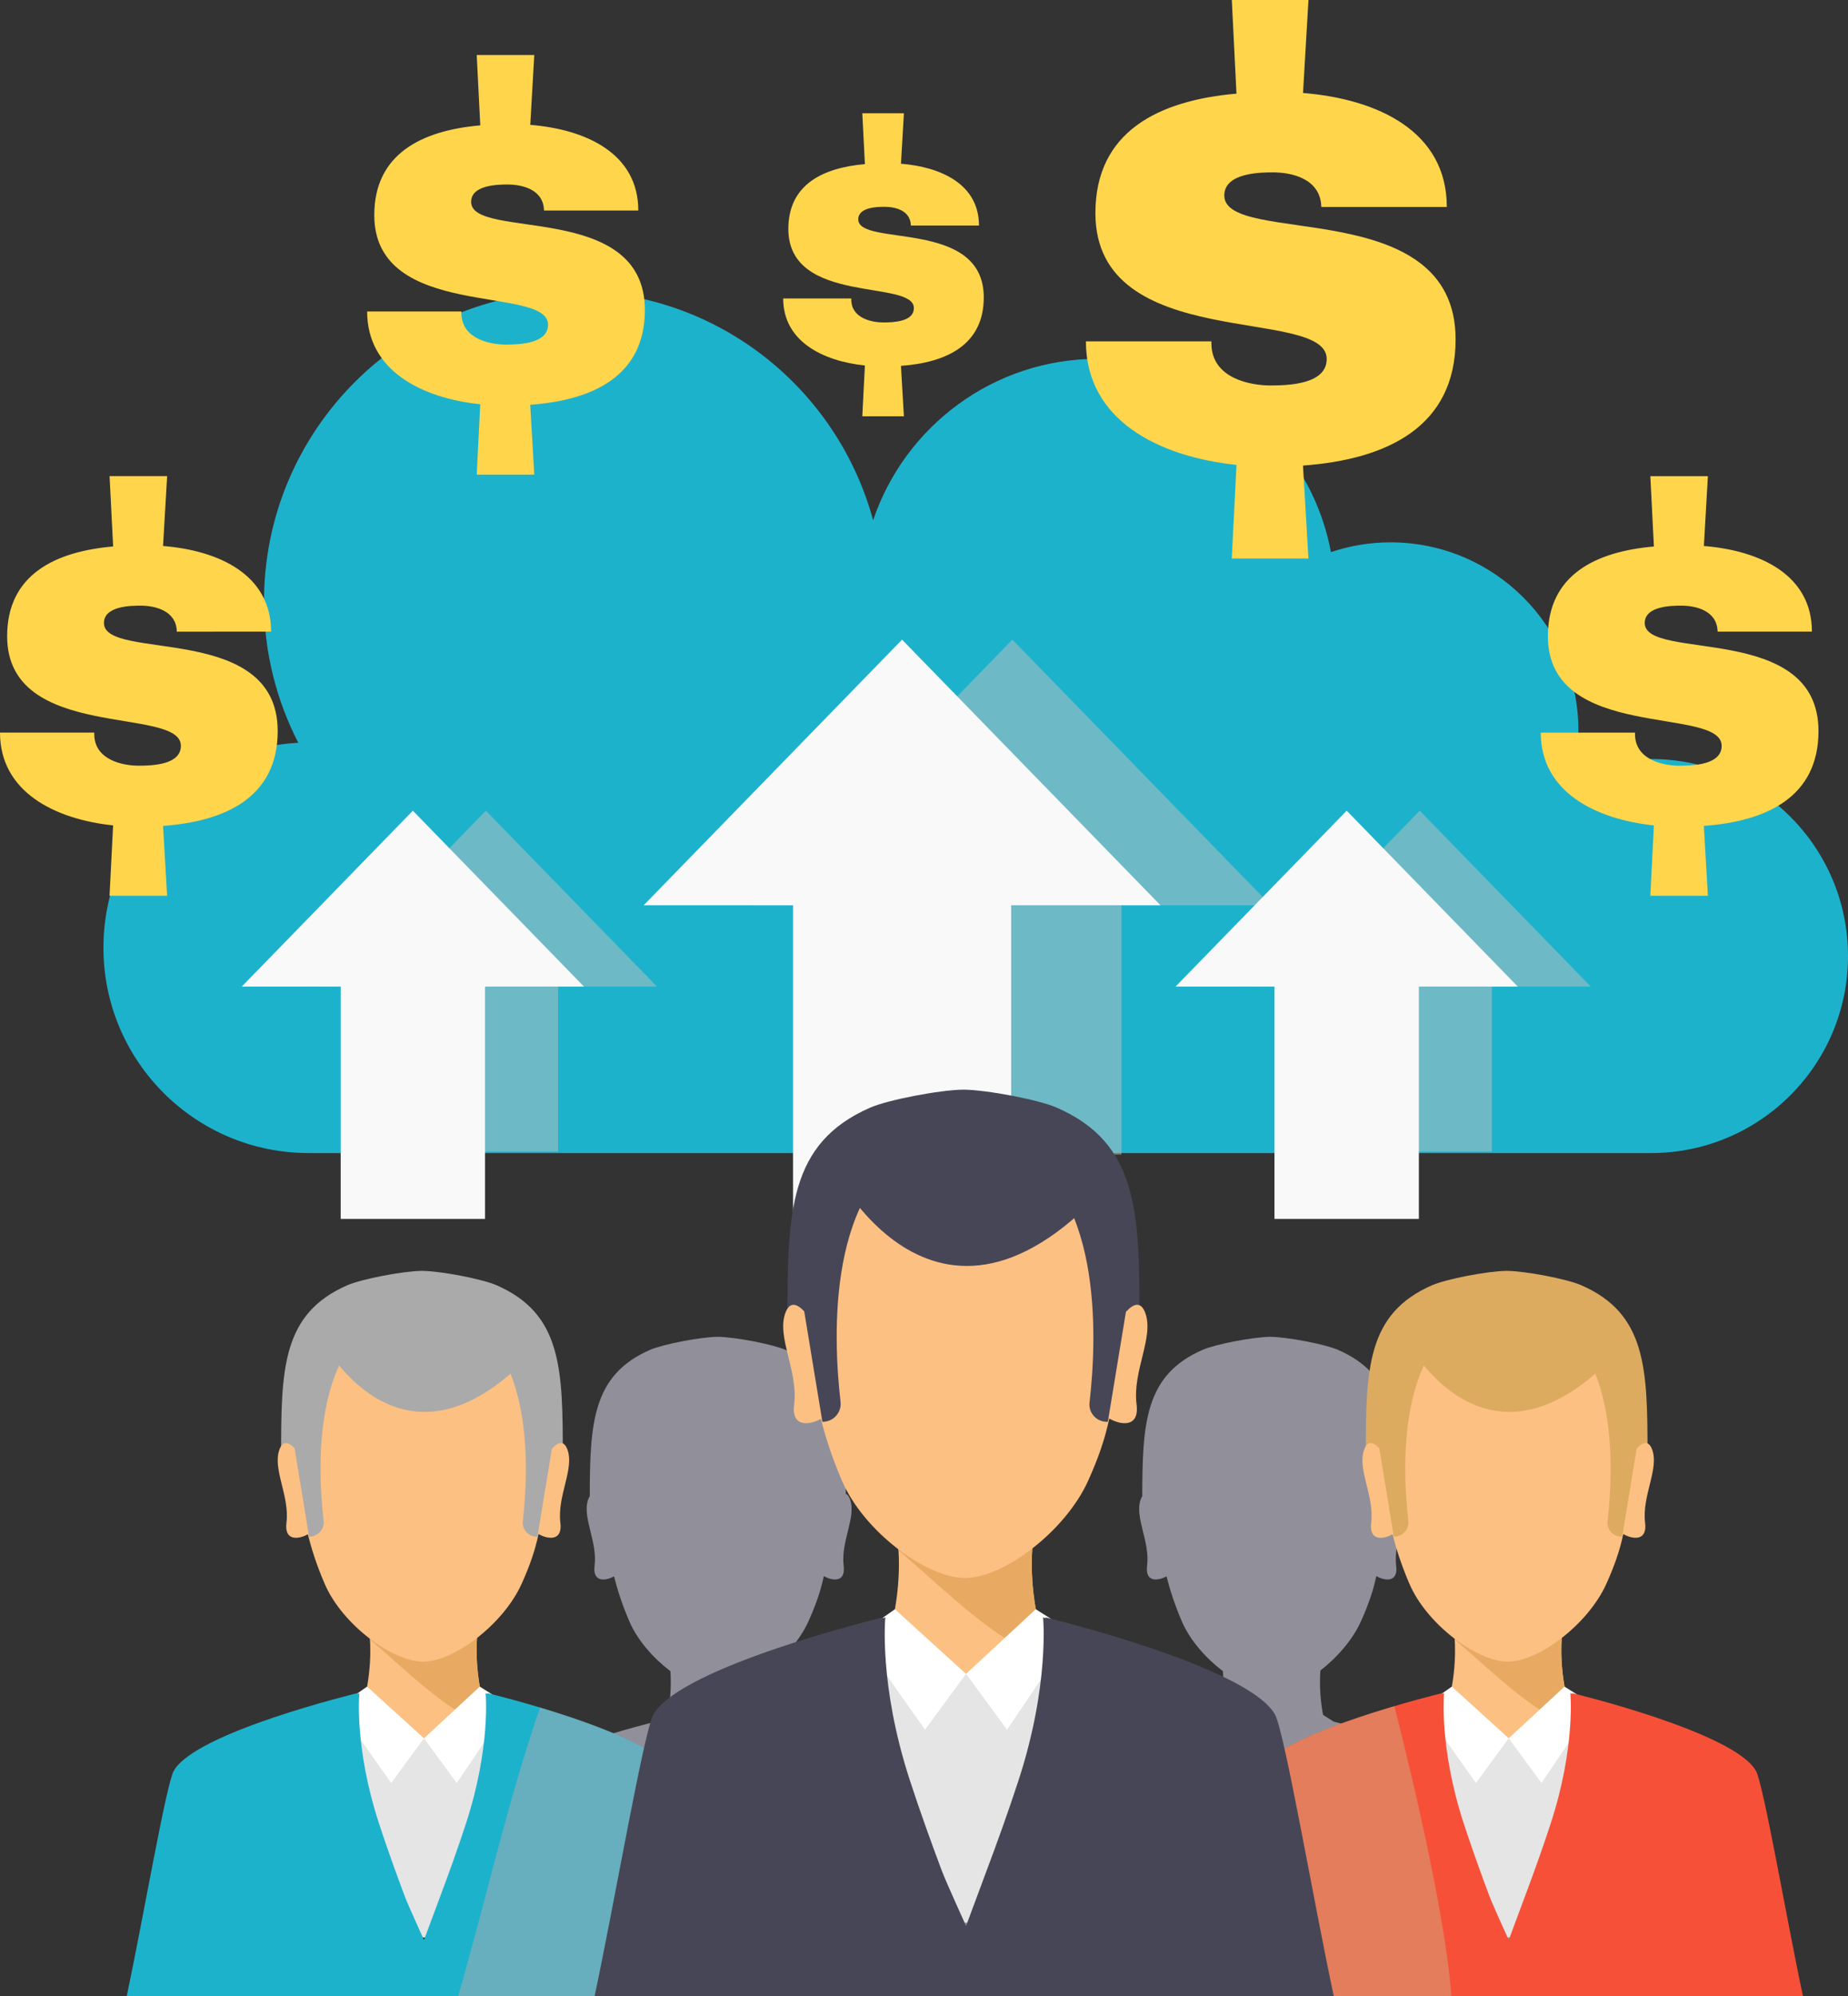 <?xml version="1.0" encoding="utf-8"?>
<!-- Generator: Adobe Illustrator 24.2.3, SVG Export Plug-In . SVG Version: 6.00 Build 0)  -->
<svg version="1.1" id="圖層_1" xmlns="http://www.w3.org/2000/svg" xmlns:xlink="http://www.w3.org/1999/xlink" x="0px" y="0px"
	 viewBox="0 0 550.96 594.89" style="enable-background:new 0 0 550.96 594.89;" xml:space="preserve">
<rect x="0" y="0" width="550.96" height="594.89" fill="#333333" stroke="none"/>
<style type="text/css">
	.st0{fill:#FCF7EC;}
	.st1{fill:#F2E9DA;}
	.st2{fill:#FFF6ED;}
	.st3{fill:#F5AB13;}
	.st4{fill:#C85C64;}
	.st5{fill:#7F191E;}
	.st6{fill:#FFFFFF;}
	.st7{fill:#FBDFC3;}
	.st8{fill:#F9B122;}
	.st9{fill:#D6DBDF;}
	.st10{fill:#B3BCC5;}
	.st11{fill:#788998;}
	.st12{fill:#99A5B1;}
	.st13{fill:#5AB331;}
	.st14{fill-rule:evenodd;clip-rule:evenodd;fill:#7F191E;}
	.st15{fill:#7F191E;stroke:#7F191E;stroke-width:1.677;stroke-linecap:round;stroke-linejoin:round;stroke-miterlimit:10;}
	.st16{fill-rule:evenodd;clip-rule:evenodd;fill:#EE8C8B;}
	.st17{fill:#A2BE18;}
	.st18{fill:none;stroke:#7F191E;stroke-width:8.347;stroke-miterlimit:10;}
	.st19{fill:#E5292B;}
	.st20{fill:#FFC4AA;}
	.st21{opacity:0.3;}
	.st22{opacity:0.25;}
	.st23{opacity:0.6;}
	.st24{fill:#322B5A;}
	.st25{fill:#1D2B55;}
	.st26{fill:#7F191E;stroke:#7F191E;stroke-width:1.589;stroke-linecap:round;stroke-linejoin:round;stroke-miterlimit:10;}
	.st27{clip-path:url(#SVGID_2_);}
	.st28{fill:#995837;}
	.st29{fill:#9D6342;}
	.st30{fill:#F2E56E;}
	.st31{opacity:0.5;}
	.st32{clip-path:url(#SVGID_4_);}
	.st33{fill:none;}
	.st34{fill:#F9C4B2;}
	.st35{fill:#C67842;}
	.st36{fill:none;stroke:#000072;stroke-width:0.495;stroke-linecap:round;stroke-linejoin:round;stroke-miterlimit:10;}
	.st37{fill:#0FD15D;}
	.st38{fill:#7F191E;stroke:#7F191E;stroke-width:1.335;stroke-linecap:round;stroke-linejoin:round;stroke-miterlimit:10;}
	.st39{fill:#FFB031;}
	.st40{opacity:0.54;}
	.st41{fill:#E77C2C;}
	.st42{opacity:0.55;}
	.st43{fill:#3AB4FF;}
	.st44{fill:#BAC2D6;}
	.st45{opacity:0.75;}
	.st46{fill:#263069;}
	.st47{fill:#7F191E;stroke:#7F191E;stroke-width:1.375;stroke-linecap:round;stroke-linejoin:round;stroke-miterlimit:10;}
	.st48{fill:#040000;}
	.st49{fill:#7F191E;stroke:#7F191E;stroke-width:4.988;stroke-linecap:round;stroke-linejoin:round;stroke-miterlimit:10;}
	.st50{opacity:0.04;}
	.st51{fill:none;stroke:#7F191E;stroke-width:0.709;stroke-miterlimit:10;}
	.st52{fill:#7F191E;stroke:#7F191E;stroke-width:1.537;stroke-linecap:round;stroke-linejoin:round;stroke-miterlimit:10;}
	.st53{clip-path:url(#SVGID_10_);}
	.st54{clip-path:url(#SVGID_16_);}
	.st55{clip-path:url(#SVGID_22_);}
	.st56{fill:none;stroke:#000072;stroke-width:0.609;stroke-linecap:round;stroke-linejoin:round;stroke-miterlimit:10;}
	.st57{fill:#7F191E;stroke:#7F191E;stroke-width:1.644;stroke-linecap:round;stroke-linejoin:round;stroke-miterlimit:10;}
	.st58{opacity:0.2;}
	.st59{fill:#FFBE06;}
	.st60{fill:#F72872;}
	.st61{fill:#D7DCF0;}
	.st62{fill:#FFDC9C;}
	.st63{fill:#7F191E;stroke:#7F191E;stroke-width:1.432;stroke-linecap:round;stroke-linejoin:round;stroke-miterlimit:10;}
	.st64{fill:#C9804F;}
	.st65{fill:#FF8080;}
	.st66{fill:#36B2A0;}
	.st67{fill:#F5AB13;stroke:#F5AB13;stroke-width:2.518;stroke-linecap:round;stroke-linejoin:round;stroke-miterlimit:10;}
	.st68{opacity:0.4;}
	.st69{fill:#FFD3C2;}
	.st70{fill:#FFB266;}
	.st71{fill:#897A76;}
	.st72{fill:#5AB331;stroke:#5AB331;stroke-width:2.518;stroke-linecap:round;stroke-linejoin:round;stroke-miterlimit:10;}
	.st73{fill:#5AB331;stroke:#5AB331;stroke-width:3.216;stroke-linecap:round;stroke-linejoin:round;stroke-miterlimit:10;}
	.st74{fill:#F5AB13;stroke:#F5AB13;stroke-width:3.216;stroke-linecap:round;stroke-linejoin:round;stroke-miterlimit:10;}
	.st75{fill:#7F191E;stroke:#7F191E;stroke-width:1.684;stroke-linecap:round;stroke-linejoin:round;stroke-miterlimit:10;}
	.st76{fill:none;stroke:#7F191E;stroke-miterlimit:10;}
	.st77{fill:none;stroke:#7F191E;stroke-width:7.879;stroke-miterlimit:10;}
	.st78{fill:#7F191E;stroke:#7F191E;stroke-width:1.5;stroke-linecap:round;stroke-linejoin:round;stroke-miterlimit:10;}
	.st79{fill:#7F191E;stroke:#7F191E;stroke-width:5.216;stroke-linecap:round;stroke-linejoin:round;stroke-miterlimit:10;}
	.st80{clip-path:url(#SVGID_32_);}
	.st81{clip-path:url(#SVGID_34_);}
	.st82{clip-path:url(#SVGID_36_);}
	.st83{clip-path:url(#SVGID_38_);}
	.st84{fill:#E0E0E0;}
	.st85{fill:#F9F9F9;}
	.st86{opacity:0.5;fill:#C4C4C4;}
	.st87{fill:#474656;}
	.st88{fill:#C5C5C5;}
	.st89{clip-path:url(#SVGID_40_);fill:#1DB2CC;}
	.st90{clip-path:url(#SVGID_40_);}
	.st91{fill:#FCC083;}
	.st92{fill:#E8AA63;}
	.st93{fill:#E5E5E5;}
	.st94{fill:#FFD64B;}
	.st95{fill:#DBDBDB;}
	.st96{fill:#AAAAAA;}
	.st97{fill:#1DB2CC;}
	.st98{fill:#F5C4AC;}
	.st99{fill:#494674;}
	.st100{fill:#508BDD;}
	.st101{fill:#524D97;}
	.st102{fill:#FFFCFF;}
	.st103{fill:#A96351;}
	.st104{fill:#A6AABB;}
	.st105{fill:#402C4E;}
	.st106{fill:#7F191E;stroke:#7F191E;stroke-width:1.409;stroke-linecap:round;stroke-linejoin:round;stroke-miterlimit:10;}
	.st107{clip-path:url(#SVGID_46_);}
	.st108{fill:#7F191E;stroke:#7F191E;stroke-width:1.373;stroke-linecap:round;stroke-linejoin:round;stroke-miterlimit:10;}
	.st109{fill:#7F191E;stroke:#7F191E;stroke-width:1.194;stroke-linecap:round;stroke-linejoin:round;stroke-miterlimit:10;}
	.st110{fill:#804545;}
	.st111{fill:#996B4B;}
	.st112{fill:#525096;}
	.st113{fill:#FFC8AB;}
	.st114{fill:#FFF388;}
	.st115{fill:#7F191E;stroke:#7F191E;stroke-width:1.18;stroke-linecap:round;stroke-linejoin:round;stroke-miterlimit:10;}
	.st116{fill:#B65100;}
	.st117{fill:#FF7646;}
	.st118{clip-path:url(#SVGID_52_);}
	.st119{clip-path:url(#SVGID_54_);}
	.st120{fill:#7F191E;stroke:#7F191E;stroke-width:2.017;stroke-linecap:round;stroke-linejoin:round;stroke-miterlimit:10;}
	.st121{fill:#F4AA13;}
	.st122{fill:#FFF5ED;}
	.st123{fill:#3E3A39;}
	.st124{fill:#F0C6B4;}
	.st125{fill:#C7A495;}
	.st126{fill:#F7EDD4;}
	.st127{fill:#D1D1D1;}
	.st128{fill:#CCCBB0;}
	.st129{fill:#EDECCC;}
	.st130{fill:#C3C270;}
	.st131{fill:#F4EFE9;}
	.st132{fill:#E3BD5E;}
	.st133{fill:#FBE979;}
	.st134{fill:#F7E6BB;}
	.st135{fill:#FFD46A;}
	.st136{fill:#CC934C;}
	.st137{fill:#D8D1C7;}
	.st138{fill:#A39C95;}
	.st139{fill:#E6E1DD;}
	.st140{fill:#B88F5A;}
	.st141{fill:#5E4439;}
	.st142{fill:#736656;}
	.st143{fill:#A87C49;}
	.st144{fill:#B5AFA7;}
	.st145{fill:#544540;}
	.st146{fill:#685750;}
	.st147{fill:#836E69;}
	.st148{fill:#D1641B;}
	.st149{fill:#AB531F;}
	.st150{fill:#FF801A;}
	.st151{fill:#403531;}
	.st152{fill:#8CCCCB;}
	.st153{fill:#DDE65C;}
	.st154{fill:#F7F2E8;}
	.st155{fill:#991F16;}
	.st156{fill:#FA5C52;}
	.st157{fill:#C84030;}
	.st158{fill:#BF261B;}
	.st159{fill:#EB5C44;}
	.st160{fill:#389998;}
	.st161{fill:#FFC654;}
	.st162{fill:#CCA7CF;}
	.st163{fill:#428AA8;}
	.st164{fill:#FFEC7A;}
	.st165{fill:#FDB053;}
	.st166{fill:#E95156;}
	.st167{fill:#BAF3FF;}
	.st168{fill:#A39685;}
	.st169{fill:#BFAD97;}
	.st170{fill:#92A145;}
	.st171{fill:#EDF763;}
	.st172{fill:#362C29;}
	.st173{fill:#FFF3AB;}
	.st174{fill:#B4C342;}
	.st175{fill:#EFC58B;}
	.st176{fill:#C79D5C;}
	.st177{fill:#785B56;}
	.st178{fill:#A4837E;}
	.st179{fill:#7D5551;}
	.st180{fill:#573B38;}
	.st181{fill:#A6495D;}
	.st182{fill:#FCA48F;}
	.st183{fill:#D57A70;}
	.st184{fill:#C26A5E;}
	.st185{fill:#DBD348;}
	.st186{fill:#ACA622;}
	.st187{fill:#868326;}
	.st188{fill:#3E6669;}
	.st189{fill:#E0DEDC;}
	.st190{fill:#ADADAD;}
	.st191{fill:#808080;}
	.st192{fill:#65C6E5;}
	.st193{fill:#211A1A;}
	.st194{fill:#C79E64;}
	.st195{fill:#AC8854;}
	.st196{fill:#7DD2E3;}
	.st197{fill:#87AAFF;}
	.st198{fill:#5F9FAD;}
	.st199{fill:#29617D;}
	.st200{fill:#4290B8;}
	.st201{fill:#418080;}
	.st202{fill:#D5D6D6;}
	.st203{fill:#89141D;}
	.st204{fill:#7F191E;stroke:#7F191E;stroke-width:1.712;stroke-linecap:round;stroke-linejoin:round;stroke-miterlimit:10;}
	.st205{fill:#7F191E;stroke:#7F191E;stroke-width:1.172;stroke-linecap:round;stroke-linejoin:round;stroke-miterlimit:10;}
	.st206{fill:#7F191E;stroke:#7F191E;stroke-width:0.955;stroke-linecap:round;stroke-linejoin:round;stroke-miterlimit:10;}
	.st207{clip-path:url(#SVGID_62_);}
	.st208{fill:#7F191E;stroke:#7F191E;stroke-width:1.539;stroke-linecap:round;stroke-linejoin:round;stroke-miterlimit:10;}
	.st209{fill:#FFC891;}
	.st210{clip-path:url(#SVGID_64_);}
	.st211{fill:#4F5161;}
	.st212{fill:#716C82;}
	.st213{fill:#CCCCCC;}
	.st214{opacity:0.7;}
	.st215{fill:#7F191E;stroke:#7F191E;stroke-width:1.032;stroke-linecap:round;stroke-linejoin:round;stroke-miterlimit:10;}
	.st216{fill:#7F191E;stroke:#7F191E;stroke-width:0.519;stroke-linecap:round;stroke-linejoin:round;stroke-miterlimit:10;}
	.st217{fill:#851B1F;}
	.st218{fill:none;stroke:#231815;stroke-width:1.289;stroke-miterlimit:10;}
	.st219{fill:#7F191E;stroke:#7F191E;stroke-width:2.503;stroke-linecap:round;stroke-linejoin:round;stroke-miterlimit:10;}
	.st220{fill:#7F191E;stroke:#7F191E;stroke-width:1.312;stroke-linecap:round;stroke-linejoin:round;stroke-miterlimit:10;}
	.st221{fill:#75BD38;}
	.st222{fill:#FFFFD0;}
	.st223{fill:#B1C0C0;}
	.st224{fill:#C5D6D6;}
	.st225{fill:#E4E4E4;}
	.st226{fill:#F65138;}
	.st227{fill:#C4C4C4;}
	.st228{fill:#D0D0D0;}
	.st229{fill:#E8F2DE;}
	.st230{fill:#DE955F;}
	.st231{fill:#FAECD0;}
	.st232{fill:#179AA1;}
	.st233{fill:#E95433;}
	.st234{fill:#A8A7A1;}
	.st235{fill:#A0A0A0;}
	.st236{fill:#222222;}
	.st237{fill:#4C4C49;}
	.st238{fill:#1AEBF2;}
	.st239{fill:#10B0BB;}
	.st240{fill:#0C2518;}
	.st241{fill:#6A6B6A;}
	.st242{fill:#525352;}
	.st243{fill:#767776;}
	.st244{fill:#74160A;}
	.st245{fill:#878888;}
	.st246{fill:#FFFCE6;}
	.st247{fill:#7C140A;}
	.st248{fill:#626362;}
	.st249{fill:#313030;}
	.st250{fill:#C4C4C3;}
	.st251{fill:#0A6469;}
	.st252{fill:#1BD9DB;}
	.st253{fill:#543A22;}
	.st254{fill:#6E4C30;}
	.st255{fill:#1D1D1B;}
	.st256{opacity:0.5;fill:#C1C1C1;}
	.st257{fill:#91909A;}
	.st258{opacity:0.5;fill:#B3AAB0;}
	.st259{fill:#DDAB60;}
	.st260{opacity:0.5;fill:#D1AA81;}
	.st261{fill:#868686;}
	.st262{fill:#F2B241;}
	.st263{fill:#E3E3E3;}
	.st264{fill:#1F2225;}
	.st265{fill:#FFE133;}
	.st266{fill:#FFB31A;}
	.st267{fill:#C5D6B3;}
</style>
<g>
	<g>
		<path class="st97" d="M492.24,226.19c-8.3,0-16.18,1.74-23.33,4.84c1.05-4.29,1.67-8.75,1.67-13.36
			c0-30.96-25.09-56.05-56.05-56.05c-6.2,0-12.15,1.05-17.73,2.91c-6.17-32.79-34.92-57.6-69.5-57.6
			c-31.15,0-57.54,20.15-66.99,48.11c-10.65-39.31-46.47-68.26-89.15-68.26c-51.06,0-92.45,41.39-92.45,92.46
			c0,15.19,3.73,29.48,10.22,42.12c-32.35,1.64-58.09,28.3-58.09,61.05c0,33.81,27.4,61.21,61.21,61.21c8.55,0,367.77,0,400.19,0
			s58.72-26.29,58.72-58.72S524.67,226.19,492.24,226.19z"/>
		<polygon class="st256" points="269.32,344.08 334.35,344.08 334.35,269.78 378.88,269.78 301.83,190.62 224.79,269.78 
			269.32,269.78 		"/>
		<polygon class="st85" points="345.99,269.78 268.94,190.62 191.9,269.78 236.43,269.78 236.43,374.39 301.46,374.39 
			301.46,269.78 		"/>
		<polygon class="st256" points="401.74,343.18 444.79,343.18 444.79,294 474.27,294 423.27,241.59 372.27,294 401.74,294 		"/>
		<polygon class="st85" points="452.5,294 401.5,241.59 350.49,294 379.97,294 379.97,363.25 423.02,363.25 423.02,294 		"/>
		<polygon class="st256" points="123.34,343.18 166.39,343.18 166.39,294 195.87,294 144.86,241.59 93.86,294 123.34,294 		"/>
		<polygon class="st85" points="174.09,294 123.09,241.59 72.09,294 101.57,294 101.57,363.25 144.61,363.25 144.61,294 		"/>
	</g>
	<g>
		<path class="st257" d="M281.56,533.87c-5.24-9.53-41.93-19.12-48.62-20.8l-3.22-2.03c-0.5-2.82-0.77-5.43-0.86-7.64
			c0-0.03,0-0.05,0-0.08c-0.09-2.28-0.02-4.13,0.08-5.5c5.02-3.9,9.61-9.17,12.08-14.64c2.27-5.03,3.69-9.21,4.59-13.5
			c2.48,1.44,6.56,2.04,5.92-3.03c-0.93-7.38,3.92-14.66,1.85-19.98c-0.34-0.87-0.76-1.32-1.21-1.51
			c-0.06-21.53-1.05-35.53-17.99-42.9c-3.82-1.66-15.05-3.84-20.18-3.88c-5.13,0.04-16.36,2.21-20.18,3.88
			c-17.13,7.45-17.95,21.68-17.99,43.61c-0.14,0.22-0.28,0.47-0.41,0.8c-2.06,5.31,2.78,12.6,1.85,19.98
			c-0.63,4.99,3.31,4.49,5.8,3.1c0.94,3.77,2.33,8.23,4.57,13.44c2.41,5.6,7.11,10.93,12.24,14.84c0.18,2.75,0.22,7.37-0.77,13
			l-2.63,1.84c0-0.02,0-0.06,0-0.07c0,0-44.01,10.59-49.77,21.08c-2.08,3.78-8.43,40.77-12.74,61.02H294.3
			C289.99,574.8,283.64,537.65,281.56,533.87z M214.21,578.92h0.61c-0.16,0.42-0.27,0.74-0.27,0.74S214.4,579.35,214.21,578.92z"/>
		<path class="st257" d="M446.28,533.87c-5.24-9.53-41.93-19.12-48.62-20.8l-3.22-2.03c-0.5-2.82-0.77-5.43-0.86-7.64
			c0-0.03,0-0.05,0-0.08c-0.09-2.28-0.02-4.13,0.08-5.5c5.02-3.9,9.61-9.17,12.08-14.64c2.27-5.03,3.69-9.21,4.59-13.5
			c2.48,1.44,6.56,2.04,5.92-3.03c-0.93-7.38,3.92-14.66,1.85-19.98c-0.34-0.87-0.76-1.32-1.21-1.51
			c-0.06-21.53-1.05-35.53-17.99-42.9c-3.82-1.66-15.05-3.84-20.18-3.88c-5.13,0.04-16.36,2.21-20.18,3.88
			c-17.13,7.45-17.95,21.68-17.99,43.61c-0.14,0.22-0.28,0.47-0.41,0.8c-2.06,5.31,2.78,12.6,1.85,19.98
			c-0.63,4.99,3.31,4.49,5.8,3.1c0.94,3.77,2.33,8.23,4.57,13.44c2.41,5.6,7.11,10.93,12.24,14.84c0.18,2.75,0.22,7.37-0.77,13
			l-2.63,1.84c0-0.02,0-0.06,0-0.07c0,0-44.01,10.59-49.77,21.08c-2.08,3.78-8.43,40.77-12.74,61.02h160.32
			C454.7,574.8,448.36,537.65,446.28,533.87z M378.93,578.92h0.61c-0.16,0.42-0.27,0.74-0.27,0.74S379.12,579.35,378.93,578.92z"/>
		<g>
			<path class="st96" d="M148,382.99c-4.21-1.83-16.55-4.22-22.2-4.27c-5.65,0.05-17.99,2.44-22.2,4.27
				c-19.56,8.5-19.79,25.02-19.79,50.75h41.99h41.99C167.79,408.01,167.55,391.49,148,382.99z"/>
			<path class="st91" d="M142.52,485.29h-14.71h-3.13h-14.71c0,0,4.97,28.28-18.71,51.66l33.42,40.38h3.13l33.42-40.38
				C137.55,513.57,142.52,485.29,142.52,485.29z"/>
			<path class="st92" d="M109.98,485.29h14.71h3.13h14.71c0,0-2.41,13.78,4.18,30.05c-13.6-5.31-24.43-16.5-36.4-26.77
				C110.18,486.49,109.98,485.29,109.98,485.29z"/>
			<path class="st93" d="M108.21,508.15c-2.41,8.91-7.3,19.26-16.95,28.79l33.42,40.38h3.13l33.42-40.38
				c-9.65-9.53-14.54-19.88-16.95-28.79l-17.87,9.87L108.21,508.15z"/>
			<path class="st91" d="M169.12,431.84c-1.26-3.24-3.45-1.57-5.16,0.57c0.49-25.14-12.79-37.91-12.79-37.91h-24.93h-24.93
				c0,0-13.36,12.74-12.94,37.73c-1.68-2.04-3.79-3.53-5.01-0.38c-2.27,5.85,3.06,13.86,2.04,21.97c-0.69,5.49,3.64,4.94,6.38,3.4
				c1.03,4.15,2.56,9.05,5.03,14.78c5.21,12.12,20.17,23.17,29.35,23.17s23.92-11.13,29.35-23.17c2.5-5.53,4.06-10.13,5.05-14.85
				c2.73,1.59,7.21,2.24,6.51-3.34C166.06,445.69,171.39,437.68,169.12,431.84z"/>
			<polygon class="st6" points="126.41,518.02 136.18,531.34 151.83,508.15 143.04,502.62 			"/>
			<polygon class="st6" points="126.41,518.02 116.63,531.34 100.69,508.73 109.44,502.62 			"/>
			<path class="st97" d="M214.14,594.89c-4.74-22.09-11.73-62.96-14.01-67.13c-6.34-11.54-54.75-23.19-54.75-23.19
				c0,0.01,0,0.08,0.01,0.18l-0.61-0.18c0,0.06,1.59,16.03-5.86,38.85c-2.47,7.57-5.25,15.25-7.66,21.67
				c-0.95,2.53-4.85,13.04-4.85,13.04s-4.79-10.51-5.74-13.04c-2.41-6.42-5.19-14.1-7.67-21.67c-7.45-22.82-5.86-38.79-5.86-38.85
				l-0.61,0.18c0-0.1,0.01-0.17,0.01-0.18c0,0-48.41,11.65-54.75,23.19c-2.29,4.16-9.27,44.85-14.01,67.13H214.14z"/>
			<path class="st96" d="M94.16,396.5c0,0,25.66,53.61,69.11,1.44C163.27,397.94,127.55,363.9,94.16,396.5z"/>
			<path class="st96" d="M96.48,453.14c-1.8-15.52-3.33-51.81,19.9-61.94l-7.11-3.44c0,0-20.78,4.2-22.69,36.29l5.57,33.88h0.05
				C94.78,457.93,96.78,455.7,96.48,453.14z"/>
			<path class="st96" d="M160,457.93h0.23l5.54-33.66c-1.91-32.09-22.69-36.3-22.69-36.3l-7.11,3.44
				c23.21,10.12,21.7,46.36,19.9,61.9C155.59,455.78,157.52,457.93,160,457.93z"/>
		</g>
		<path class="st258" d="M160.99,508.85c-10.12,29.59-16.09,57.42-24.42,86.04h77.57c-4.74-22.09-11.73-62.96-14.01-67.13
			C196.15,520.53,175.71,513.27,160.99,508.85z"/>
		<g>
			<path class="st259" d="M471.4,382.99c-4.21-1.83-16.55-4.22-22.2-4.27c-5.65,0.05-17.99,2.44-22.2,4.27
				c-19.56,8.5-19.79,25.02-19.79,50.75h41.99h41.99C491.19,408.01,490.95,391.49,471.4,382.99z"/>
			<path class="st91" d="M465.92,485.29h-14.71h-3.13h-14.71c0,0,4.97,28.28-18.71,51.66l33.42,40.38h3.13l33.42-40.38
				C460.95,513.57,465.92,485.29,465.92,485.29z"/>
			<path class="st92" d="M433.38,485.29h14.71h3.13h14.71c0,0-2.41,13.78,4.18,30.05c-13.6-5.31-24.43-16.5-36.4-26.77
				C433.58,486.49,433.38,485.29,433.38,485.29z"/>
			<path class="st93" d="M431.61,508.15c-2.41,8.91-7.3,19.26-16.95,28.79l33.42,40.38h3.13l33.42-40.38
				c-9.65-9.53-14.55-19.88-16.95-28.79l-17.87,9.87L431.61,508.15z"/>
			<path class="st91" d="M492.52,431.84c-1.26-3.24-3.45-1.57-5.16,0.57c0.49-25.14-12.79-37.91-12.79-37.91h-24.93h-24.93
				c0,0-13.36,12.74-12.94,37.73c-1.69-2.04-3.79-3.53-5.01-0.38c-2.27,5.85,3.06,13.86,2.04,21.97c-0.69,5.49,3.64,4.94,6.38,3.4
				c1.03,4.15,2.56,9.05,5.03,14.78c5.21,12.12,20.17,23.17,29.35,23.17c9.18,0,23.92-11.13,29.35-23.17
				c2.5-5.53,4.06-10.13,5.05-14.85c2.73,1.59,7.21,2.24,6.51-3.34C489.46,445.69,494.79,437.68,492.52,431.84z"/>
			<polygon class="st6" points="449.81,518.02 459.59,531.34 475.23,508.15 466.44,502.62 			"/>
			<polygon class="st6" points="449.81,518.02 440.03,531.34 424.09,508.73 432.85,502.62 			"/>
			<path class="st226" d="M537.54,594.89c-4.74-22.09-11.73-62.96-14.01-67.13c-6.34-11.54-54.75-23.19-54.75-23.19
				c0,0.01,0,0.08,0.01,0.18l-0.61-0.18c0,0.06,1.59,16.03-5.86,38.85c-2.47,7.57-5.25,15.25-7.66,21.67
				c-0.95,2.53-4.85,13.04-4.85,13.04s-4.79-10.51-5.74-13.04c-2.41-6.42-5.19-14.1-7.67-21.67c-7.45-22.82-5.86-38.79-5.86-38.85
				l-0.61,0.18c0-0.1,0.01-0.17,0.01-0.18c0,0-48.41,11.65-54.75,23.19c-2.29,4.16-9.27,44.85-14.01,67.13H537.54z"/>
			<path class="st259" d="M417.57,396.5c0,0,25.66,53.61,69.11,1.44C486.67,397.94,450.95,363.9,417.57,396.5z"/>
			<path class="st259" d="M419.88,453.14c-1.8-15.52-3.33-51.81,19.9-61.94l-7.11-3.44c0,0-20.78,4.2-22.69,36.29l5.57,33.88h0.05
				C418.18,457.93,420.18,455.7,419.88,453.14z"/>
			<path class="st259" d="M483.41,457.93h0.23l5.54-33.66c-1.91-32.09-22.69-36.3-22.69-36.3l-7.11,3.44
				c23.21,10.12,21.7,46.36,19.9,61.9C478.99,455.78,480.92,457.93,483.41,457.93z"/>
		</g>
		<path class="st260" d="M415.7,508.45c-14.81,4.37-36.4,11.86-40.5,19.31c-2.29,4.16-9.27,44.85-14.01,67.13h71.52
			C430.65,565.69,415.7,508.45,415.7,508.45z"/>
		<g>
			<path class="st87" d="M314.99,330.05c-5.26-2.29-20.69-5.27-27.74-5.33c-7.06,0.06-22.49,3.05-27.74,5.33
				c-24.44,10.63-24.74,31.27-24.74,63.42h52.48h52.48C339.73,361.32,339.43,340.68,314.99,330.05z"/>
			<path class="st91" d="M308.15,457.9h-18.39h-3.91h-18.39c0,0,6.21,35.35-23.38,64.57l41.77,50.46h3.91l41.77-50.46
				C301.93,493.25,308.15,457.9,308.15,457.9z"/>
			<path class="st92" d="M267.47,457.9h18.39h3.91h18.39c0,0-3.01,17.22,5.22,37.56c-16.99-6.63-30.54-20.62-45.49-33.46
				C267.73,459.4,267.47,457.9,267.47,457.9z"/>
			<path class="st93" d="M265.26,486.48c-3.01,11.14-9.12,24.07-21.19,35.99l41.77,50.46h3.91l41.77-50.46
				c-12.07-11.92-18.18-24.85-21.19-35.99l-22.33,12.34L265.26,486.48z"/>
			<path class="st91" d="M341.39,391.1c-1.57-4.05-4.31-1.96-6.45,0.71c0.61-31.43-15.98-47.39-15.98-47.39H287.8h-31.16
				c0,0-16.7,15.92-16.17,47.16c-2.11-2.55-4.73-4.41-6.26-0.48c-2.83,7.31,3.82,17.32,2.55,27.47c-0.86,6.86,4.55,6.17,7.98,4.25
				c1.29,5.19,3.21,11.31,6.29,18.47c6.52,15.15,25.21,28.95,36.69,28.95s29.9-13.91,36.69-28.95c3.12-6.91,5.07-12.66,6.31-18.56
				c3.41,1.98,9.02,2.8,8.14-4.17C337.57,408.42,344.23,398.41,341.39,391.1z"/>
			<polygon class="st6" points="288.01,498.82 300.23,515.46 319.78,486.48 308.8,479.56 			"/>
			<polygon class="st6" points="288.01,498.82 275.78,515.46 255.87,487.21 266.81,479.56 			"/>
			<path class="st87" d="M397.66,594.89c-5.93-27.61-14.66-78.7-17.51-83.9c-7.92-14.42-68.42-28.99-68.42-28.99
				c0,0.01,0,0.1,0.01,0.22l-0.76-0.22c0,0.07,1.99,20.03-7.32,48.56c-3.09,9.46-6.56,19.06-9.58,27.08
				c-1.19,3.16-6.06,16.3-6.06,16.3s-5.98-13.14-7.17-16.3c-3.02-8.02-6.49-17.62-9.58-27.08c-9.31-28.52-7.32-48.48-7.32-48.56
				l-0.76,0.22c0-0.12,0.01-0.21,0.01-0.22c0,0-60.5,14.56-68.42,28.99c-2.86,5.2-11.58,56.05-17.51,83.9H397.66z"/>
			<path class="st87" d="M247.71,346.94c0,0,32.07,67.01,86.37,1.8C334.08,348.74,289.43,306.19,247.71,346.94z"/>
			<path class="st87" d="M250.6,417.72c-2.25-19.39-4.17-64.76,24.87-77.41l-8.89-4.3c0,0-25.97,5.25-28.36,45.36l6.97,42.34h0.06
				C248.47,423.71,250.97,420.92,250.6,417.72z"/>
			<path class="st87" d="M330,423.71h0.29l6.92-42.07c-2.39-40.11-28.36-45.36-28.36-45.36l-8.89,4.3
				c29.01,12.65,27.13,57.95,24.87,77.37C324.48,421.03,326.89,423.71,330,423.71z"/>
		</g>
	</g>
	<g>
		<path class="st94" d="M388.48,27.71c22.45,1.82,42.87,11.52,42.87,33.97h-37.42c-0.2-8.49-8.9-10.31-14.36-10.31
			c-3.44,0-14.56,0-14.56,6.88c0,15.37,68.96-0.61,68.96,42.87c0,26.09-20.43,35.79-45.5,37.62l1.62,27.71h-22.85l1.41-27.91
			c-23.26-2.43-44.9-13.35-44.9-36.81h37.41v0.8c0.2,10.32,11.73,12.34,17.59,12.34c5.66,0,16.79-0.41,16.79-7.89
			c0-15.98-68.96-1.41-68.96-43.48c0-24.27,18.8-33.57,42.06-35.59L367.25,0h22.85L388.48,27.71z"/>
	</g>
	<g>
		<path class="st94" d="M158.09,37.21c16.86,1.36,32.21,8.66,32.21,25.52h-28.11c-0.15-6.38-6.68-7.74-10.79-7.74
			c-2.58,0-10.94,0-10.94,5.17c0,11.55,51.8-0.46,51.8,32.21c0,19.6-15.34,26.89-34.18,28.26l1.21,20.81h-17.16l1.06-20.97
			c-17.47-1.82-33.73-10.03-33.73-27.65h28.1v0.6c0.15,7.75,8.81,9.27,13.22,9.27c4.25,0,12.61-0.31,12.61-5.93
			c0-12-51.8-1.06-51.8-32.66c0-18.23,14.13-25.22,31.6-26.74l-1.06-20.97h17.16L158.09,37.21z"/>
	</g>
	<g>
		<path class="st94" d="M48.61,162.71c16.86,1.36,32.21,8.66,32.21,25.52H52.72c-0.15-6.38-6.68-7.74-10.79-7.74
			c-2.58,0-10.94,0-10.94,5.17c0,11.55,51.8-0.46,51.8,32.2c0,19.6-15.35,26.89-34.18,28.26l1.21,20.82H32.66l1.06-20.97
			C16.25,244.14,0,235.93,0,218.31h28.1v0.6c0.15,7.75,8.81,9.27,13.22,9.27c4.26,0,12.61-0.31,12.61-5.93
			c0-12-51.8-1.06-51.8-32.66c0-18.23,14.13-25.22,31.6-26.74l-1.06-20.97h17.16L48.61,162.71z"/>
	</g>
	<g>
		<path class="st94" d="M507.99,162.71c16.86,1.36,32.21,8.66,32.21,25.52h-28.11c-0.15-6.38-6.68-7.74-10.79-7.74
			c-2.58,0-10.94,0-10.94,5.17c0,11.55,51.8-0.46,51.8,32.2c0,19.6-15.34,26.89-34.18,28.26l1.21,20.82h-17.16l1.06-20.97
			c-17.47-1.82-33.73-10.03-33.73-27.65h28.1v0.6c0.15,7.75,8.81,9.27,13.22,9.27c4.25,0,12.61-0.31,12.61-5.93
			c0-12-51.8-1.06-51.8-32.66c0-18.23,14.13-25.22,31.6-26.74l-1.06-20.97h17.16L507.99,162.71z"/>
	</g>
	<g>
		<path class="st94" d="M268.61,48.79c12.18,0.99,23.26,6.25,23.26,18.43h-20.3c-0.11-4.61-4.83-5.59-7.79-5.59
			c-1.87,0-7.9,0-7.9,3.73c0,8.34,37.42-0.33,37.42,23.26c0,14.15-11.08,19.42-24.69,20.41l0.88,15.03h-12.4l0.77-15.14
			c-12.62-1.32-24.36-7.24-24.36-19.97h20.3v0.44c0.11,5.6,6.36,6.7,9.55,6.7c3.07,0,9.11-0.22,9.11-4.28
			c0-8.67-37.42-0.77-37.42-23.59c0-13.17,10.2-18.21,22.82-19.31l-0.77-15.14h12.4L268.61,48.79z"/>
	</g>
</g>
</svg>
